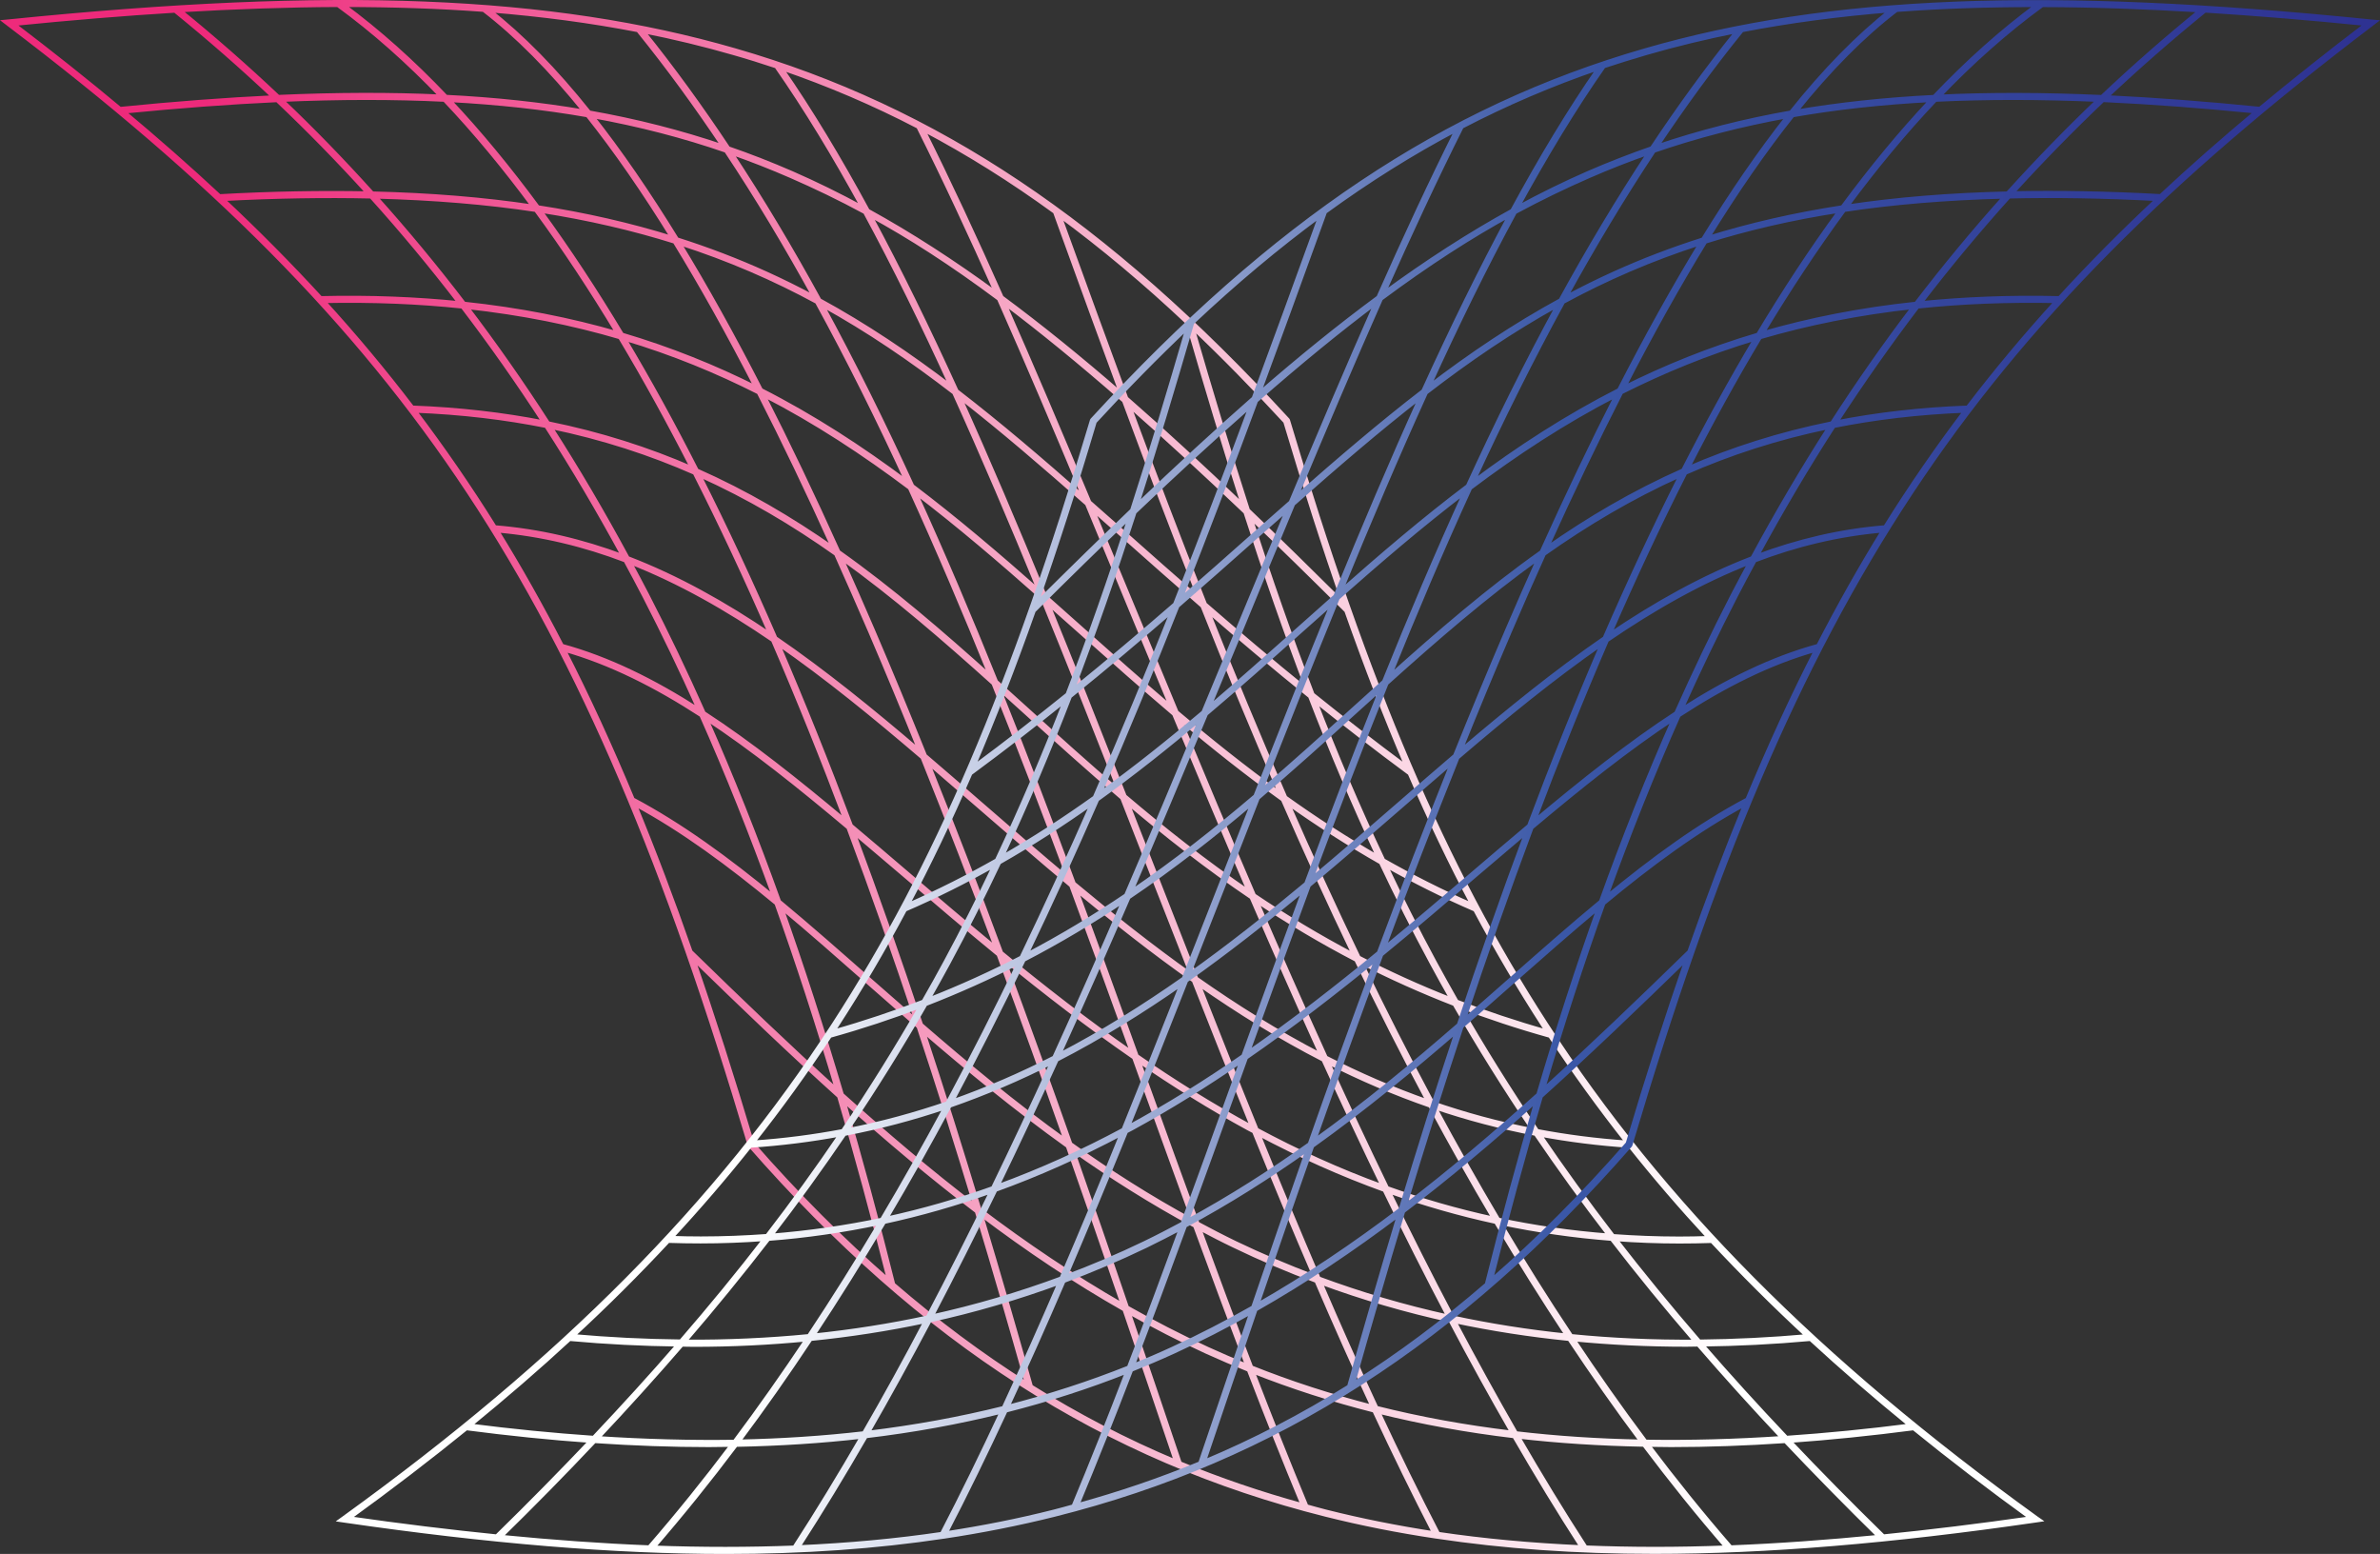 <?xml version="1.0" encoding="utf-8"?>
<!-- Generator: Adobe Illustrator 24.0.2, SVG Export Plug-In . SVG Version: 6.00 Build 0)  -->
<svg version="1.1" xmlns="http://www.w3.org/2000/svg" xmlns:xlink="http://www.w3.org/1999/xlink" x="0px" y="0px"
	 viewBox="0 0 259.94 169.68" style="enable-background:new 0 0 259.94 169.68;" xml:space="preserve">
<rect x="0" y="0" width="259.94" height="169.68" fill="#333333" stroke="none"/>
<style type="text/css">
	.st0{fill:url(#SVGID_1_);stroke:url(#SVGID_2_);stroke-width:0.432;stroke-miterlimit:10;}
	.st1{fill:url(#SVGID_3_);stroke:url(#SVGID_4_);stroke-width:0.432;stroke-miterlimit:10;}
</style>
<g id="label">
</g>
<g id="artwork">
	<g>
		<linearGradient id="SVGID_1_" gradientUnits="userSpaceOnUse" x1="0.567" y1="84.841" x2="222.716" y2="84.841">
			<stop  offset="0.1" style="stop-color:#EE2A7B"/>
			<stop  offset="0.5" style="stop-color:#F6A9C6"/>
			<stop  offset="0.85" style="stop-color:#FFFFFF"/>
		</linearGradient>
		<linearGradient id="SVGID_2_" gradientUnits="userSpaceOnUse" x1="0" y1="84.841" x2="223.275" y2="84.841">
			<stop  offset="0.1" style="stop-color:#EE2A7B"/>
			<stop  offset="0.5" style="stop-color:#F6A9C6"/>
			<stop  offset="0.85" style="stop-color:#FFFFFF"/>
		</linearGradient>
		<path class="st0" d="M222.38,165.75c-23.84-17.21-40.85-34.35-53.54-53.94c-11.08-17.11-19.5-36.81-28.16-65.9l-0.04-0.07
			c-19.82-21.58-38.45-34.03-60.4-40.36C60.15-0.32,36.45-1.26,0.99,2.33L0.57,2.37l0.34,0.26C45.01,36.1,63.93,64.69,81.86,125
			l0.03,0.06c18.78,21.47,38.76,34.29,62.9,40.34c3.9,0.98,7.91,1.77,12.06,2.39c0,0,0,0,0,0l0.01,0c7.4,1.11,15.26,1.67,23.81,1.67
			c12.26,0,25.93-1.14,41.63-3.42l0.41-0.06L222.38,165.75z M179.72,157.42c-2.72-3.62-5.34-7.35-7.88-11.17
			c4.02,0.39,8.13,0.59,12.35,0.59c0.43,0,0.86-0.01,1.29-0.02c2.92,3.38,5.99,6.78,9.21,10.2
			C189.51,157.37,184.52,157.5,179.72,157.42z M195,157.36c3.27,3.45,6.68,6.93,10.27,10.45c-5.69,0.56-11.09,0.95-16.25,1.15
			c-3.12-3.59-6.13-7.33-9.04-11.19c0.84,0.01,1.68,0.03,2.53,0.03C186.55,157.8,190.71,157.65,195,157.36z M150.33,153.73
			c-2.07-4.44-4.11-9.02-6.12-13.7c4.61,1.7,9.33,3.08,14.2,4.14c2.2,4.18,4.46,8.28,6.76,12.27
			C160.03,155.83,155.09,154.93,150.33,153.73z M165.38,156.83c2.41,4.17,4.87,8.22,7.39,12.12c-5.49-0.24-10.71-0.72-15.7-1.46
			c-2.21-4.26-4.4-8.73-6.55-13.35C155.29,155.32,160.23,156.22,165.38,156.83z M69.31,87.79c5.28,2.84,10.37,6.62,15.49,10.85
			c2.31,6.46,4.52,13.25,6.65,20.45c-5.3-4.79-10.6-9.88-16.02-15.17C73.45,98.24,71.42,92.89,69.31,87.79z M30.73,10.91
			c6.39-0.28,12.3-0.28,17.82-0.01c3.36,3.54,6.59,7.45,9.7,11.66c-5.46-0.82-11.29-1.29-17.59-1.44
			C37.48,17.59,34.18,14.18,30.73,10.91z M40.21,21.11c-5.1-0.1-10.48-0.01-16.24,0.31c-3.31-3.09-6.8-6.15-10.48-9.23
			c5.96-0.59,11.54-1.01,16.78-1.25C33.71,14.2,37.02,17.59,40.21,21.11z M153.69,83.82c-3.64-2.7-7.08-5.37-10.33-7.99
			c-2.41-6.25-4.65-12.7-6.83-19.41c3.29,3.14,6.77,6.55,10.51,10.27C149.21,72.84,151.41,78.52,153.69,83.82z M177.73,124.76
			c-3.4-0.23-6.68-0.66-9.85-1.26c-3.03-4.49-5.87-9.03-8.52-13.66c3.15,1.2,6.45,2.3,9.94,3.27
			C171.92,117.08,174.73,120.96,177.73,124.76z M100.6,111.9c-2.32-7-4.79-14.07-7.42-21.09c1.85,1.56,3.73,3.16,5.65,4.8
			c3.27,2.8,6.68,5.71,10.23,8.62c2.55,6.86,5,13.67,7.36,20.36C110.72,120.49,105.5,116.15,100.6,111.9z M116.62,125.15
			c2.08,5.92,4.09,11.73,6.02,17.37c-5.41-3.1-10.6-6.6-15.67-10.44c-1.93-6.38-3.98-12.93-6.17-19.54
			C105.7,116.76,110.92,121.07,116.62,125.15z M122.74,58.61c2.74,2.43,5.59,4.96,8.59,7.57c2.68,6.76,5.52,13.62,8.52,20.52
			c-3.96-2.86-7.71-5.86-11.34-8.93c-1.39-3.33-2.76-6.64-4.11-9.9c-1.73-4.16-3.43-8.27-5.12-12.32
			C120.42,56.55,121.57,57.57,122.74,58.61z M118.98,54.84c-3.16-7.55-6.26-14.87-9.33-21.8c3.95,2.97,8.27,6.49,13.11,10.72
			c2.61,7.03,5.36,14.31,8.3,21.73c-2.82-2.45-5.51-4.84-8.09-7.13C121.62,57.17,120.29,55.99,118.98,54.84z M101.3,83.2
			c1.81,1.56,3.63,3.13,5.46,4.72c3.38,2.93,6.77,5.88,10.23,8.77c2.26,6.09,4.48,12.2,6.68,18.3c-5-3.48-9.75-7.19-14.32-10.94
			C106.77,97.09,104.08,90.11,101.3,83.2z M108.84,103.61c-3.34-2.76-6.6-5.53-9.79-8.26c-2.08-1.78-4.11-3.51-6.11-5.19
			c-2.52-6.72-5.19-13.39-8-19.91c5.34,3.7,10.56,7.97,15.81,12.46C103.54,89.65,106.24,96.64,108.84,103.61z M126.31,95.77
			c-1.07-2.74-2.14-5.46-3.21-8.18c4.26,3.6,8.73,7.12,13.59,10.4c2.48,5.75,5.01,11.5,7.61,17.23c-4.77-2.47-9.3-5.31-13.65-8.37
			C129.2,103.15,127.75,99.45,126.31,95.77z M130.16,106.5c-4.44-3.15-8.71-6.54-12.88-10.02c-2.66-7.17-5.38-14.31-8.21-21.35
			c0.9,0.81,1.79,1.62,2.69,2.43c3.53,3.2,7.09,6.42,10.8,9.57c1.14,2.9,2.28,5.82,3.43,8.76
			C127.37,99.42,128.76,102.96,130.16,106.5z M122.84,86.94c-2.83-7.19-5.63-14.27-8.44-21.13c1.19,1.06,2.38,2.12,3.58,3.18
			c3.36,2.99,6.75,6.01,10.25,8.98c2.67,6.41,5.4,12.91,8.22,19.46C131.59,94.11,127.11,90.57,122.84,86.94z M122.3,86.48
			c-3.53-3.02-6.94-6.1-10.31-9.16c-1.07-0.97-2.14-1.93-3.2-2.89c-2.83-7.03-5.77-13.96-8.85-20.71c4.79,3.65,9.35,7.56,13.9,11.59
			C116.65,72.17,119.46,79.26,122.3,86.48z M108.21,73.91c-5.39-4.84-10.79-9.51-16.64-13.65c-2.78-6.17-5.51-11.89-8.2-17.16
			c5.75,2.96,11,6.42,16,10.18C102.45,60.01,105.38,66.91,108.21,73.91z M108.5,74.62c2.84,7.06,5.58,14.23,8.26,21.43
			c-3.3-2.77-6.55-5.58-9.78-8.39c-1.99-1.73-3.97-3.45-5.95-5.14c-1.86-4.61-3.75-9.19-5.69-13.7c-1.17-2.73-2.34-5.37-3.49-7.94
			C97.69,65.06,103.09,69.76,108.5,74.62z M117.51,97.12c4.17,3.46,8.43,6.83,12.87,9.95c2.11,5.37,4.25,10.73,6.4,16.04
			c-4.4-2.38-8.6-5.01-12.63-7.8C121.96,109.25,119.76,103.18,117.51,97.12z M130.88,107.42c4.36,3.04,8.89,5.86,13.66,8.3
			c2.12,4.65,4.29,9.27,6.5,13.84c-4.83-1.75-9.41-3.85-13.79-6.2C135.1,118.09,132.98,112.75,130.88,107.42z M145.02,115.98
			c3.58,1.81,7.31,3.42,11.2,4.76c2.24,4.17,4.55,8.29,6.95,12.34c-4.05-0.88-7.94-2.01-11.68-3.35
			C149.29,125.19,147.14,120.6,145.02,115.98z M144.8,115.48c-2.59-5.69-5.12-11.42-7.59-17.14c3.43,2.29,7.05,4.46,10.92,6.47
			c2.51,5.21,5.13,10.38,7.86,15.49C152.1,118.93,148.38,117.31,144.8,115.48z M136.96,97.77c-2.8-6.5-5.52-12.96-8.17-19.33
			c3.62,3.05,7.36,6.03,11.32,8.87c2.48,5.67,5.06,11.35,7.78,17C144.01,102.27,140.39,100.08,136.96,97.77z M124.09,67.99
			c1.27,3.06,2.56,6.17,3.86,9.29c-3.32-2.83-6.55-5.7-9.74-8.55c-1.37-1.22-2.73-2.43-4.09-3.64c-3.1-7.56-6.2-14.86-9.33-21.78
			c4.59,3.57,9.15,7.5,13.93,11.71C120.48,59.29,122.27,63.61,124.09,67.99z M113.54,64.6c-4.54-4.01-9.11-7.91-13.9-11.53
			c-3.12-6.81-6.4-13.43-9.86-19.79c5.06,2.79,9.77,6.01,14.43,9.6C107.34,49.78,110.44,57.05,113.54,64.6z M99.07,52.65
			c-4.98-3.72-10.22-7.14-15.96-10.06c-3.03-5.92-6-11.26-8.93-16.05c5.45,1.75,10.4,3.91,15.04,6.43
			C92.69,39.3,95.96,45.88,99.07,52.65z M82.6,42.34c-4.54-2.27-9.39-4.24-14.67-5.8c-2.86-4.77-5.84-9.3-8.93-13.53
			c5.33,0.83,10.19,1.97,14.69,3.38C76.61,31.15,79.58,36.46,82.6,42.34z M82.86,42.85c2.68,5.23,5.4,10.91,8.17,17.04
			c-4.62-3.23-9.53-6.13-14.93-8.52c-2.53-4.98-5.17-9.8-7.92-14.4C73.48,38.55,78.32,40.55,82.86,42.85z M91.31,60.49
			c1.23,2.74,2.47,5.55,3.73,8.47c1.85,4.31,3.67,8.69,5.44,13.09c-5.24-4.47-10.45-8.71-15.79-12.37
			c-2.65-6.1-5.42-12.07-8.34-17.83C81.76,54.28,86.68,57.21,91.31,60.49z M84.17,69.33c-5.04-3.42-10.2-6.31-15.62-8.39
			c-2.68-4.96-5.48-9.73-8.43-14.32c5.74,1.18,10.94,2.89,15.75,5.01C78.77,57.34,81.54,63.27,84.17,69.33z M84.42,69.9
			c2.81,6.49,5.47,13.13,7.99,19.82c-5.35-4.48-10.46-8.55-15.55-11.86c-1.98-4.45-4.04-8.76-6.19-12.92
			c-0.62-1.2-1.25-2.38-1.89-3.56C74.21,63.51,79.38,66.45,84.42,69.9z M92.66,90.37c2.63,7.02,5.11,14.09,7.44,21.1
			c-1.72-1.5-3.41-2.98-5.06-4.43c-3.37-2.97-6.67-5.88-9.95-8.6c-2.53-7.05-5.18-13.69-7.98-20.01
			C82.19,81.77,87.31,85.87,92.66,90.37z M109.58,104.65c4.52,3.69,9.27,7.37,14.28,10.83c0.42,1.16,0.84,2.32,1.25,3.47
			c1.77,4.89,3.5,9.69,5.23,14.41c-4.78-2.59-9.24-5.44-13.43-8.44C114.56,118.27,112.12,111.48,109.58,104.65z M125.43,118.85
			c-0.37-1.01-0.73-2.02-1.1-3.04c3.85,2.64,7.84,5.14,12,7.41c0.21,0.11,0.42,0.22,0.63,0.33c2.18,5.38,4.39,10.69,6.63,15.88
			c-2.93-1.11-5.82-2.33-8.65-3.69c-1.41-0.68-2.79-1.4-4.15-2.13C129.01,128.78,127.24,123.86,125.43,118.85z M137.42,123.79
			c4.57,2.43,9.17,4.48,13.8,6.15c2.27,4.69,4.6,9.31,6.98,13.83c-4.86-1.07-9.58-2.46-14.18-4.17
			C141.8,134.42,139.6,129.14,137.42,123.79z M151.67,130.09c3.87,1.37,7.77,2.49,11.72,3.34c2.5,4.22,5.09,8.36,7.77,12.41
			c-4.28-0.44-8.46-1.1-12.53-1.98C156.25,139.36,153.94,134.76,151.67,130.09z M163.83,133.53c4.02,0.85,8.08,1.43,12.2,1.75
			c2.88,3.74,5.93,7.47,9.16,11.22c-4.65,0.03-9.18-0.17-13.59-0.61C168.91,141.86,166.33,137.73,163.83,133.53z M163.63,133.18
			c-2.39-4.03-4.7-8.13-6.93-12.27c3.53,1.2,7.2,2.17,11.03,2.9c2.53,3.72,5.2,7.42,8.04,11.11
			C171.56,134.6,167.51,134.01,163.63,133.18z M168.15,123.89c3.18,0.59,6.46,1.01,9.87,1.23c2.71,3.41,5.59,6.76,8.65,10.06
			c-1.1,0.04-2.19,0.06-3.27,0.06c-2.46,0-4.87-0.1-7.23-0.27C173.34,131.29,170.67,127.6,168.15,123.89z M167.46,123.42
			c-3.82-0.74-7.48-1.74-11-2.96c-2.72-5.08-5.33-10.22-7.83-15.4c3.22,1.65,6.62,3.18,10.23,4.58
			C161.52,114.29,164.39,118.87,167.46,123.42z M148.39,104.56c-2.7-5.61-5.28-11.25-7.75-16.88c3.23,2.29,6.61,4.47,10.18,6.5
			c1.76,3.72,3.61,7.4,5.58,11.04c0.72,1.33,1.45,2.65,2.2,3.96C154.99,107.77,151.6,106.22,148.39,104.56z M140.38,87.08
			c-2.99-6.86-5.82-13.7-8.5-20.43c3.5,3.04,7.21,6.17,11.2,9.39c2.32,6.02,4.79,11.86,7.48,17.6
			C146.99,91.59,143.61,89.39,140.38,87.08z M143.6,76.46c3.26,2.62,6.7,5.29,10.36,7.99c2.21,5.11,4.49,9.88,6.89,14.4
			c-3.43-1.5-6.67-3.15-9.77-4.91C148.38,88.24,145.91,82.44,143.6,76.46z M142.84,75.42c-3.99-3.23-7.72-6.39-11.23-9.44
			c-2.94-7.42-5.71-14.71-8.32-21.75c3.88,3.41,8.09,7.28,12.73,11.7C138.19,62.67,140.44,69.14,142.84,75.42z M123.01,43.49
			c-2.32-6.26-4.52-12.32-6.62-18.1l-0.69-1.89c4.69,3.45,9.35,7.35,14.02,11.75c2.01,6.95,4.01,13.59,6.06,19.98
			C131.36,51,127.12,47.08,123.01,43.49z M116.08,25.51c2.03,5.6,4.16,11.47,6.4,17.52c-4.49-3.9-8.82-7.41-13.08-10.56
			c-2.89-6.5-5.75-12.65-8.6-18.36c4.89,2.58,9.68,5.58,14.42,9.03L116.08,25.51z M108.85,32.06c-4.73-3.46-9.38-6.47-14.07-9.05
			c-3.08-5.68-6.22-10.91-9.46-15.58c5.14,1.76,10.11,3.88,14.97,6.41C103.13,19.5,105.98,25.62,108.85,32.06z M109.1,32.63
			c3.06,6.9,6.16,14.18,9.3,21.7c-4.72-4.16-9.28-8.06-13.92-11.63c-3.11-6.83-6.25-13.27-9.47-19.23
			C99.33,25.83,103.9,28.75,109.1,32.63z M103.91,42.25c-4.63-3.53-9.35-6.71-14.41-9.47c-3.06-5.59-6.27-10.98-9.67-16.12
			c2.21,0.77,4.37,1.62,6.51,2.55c2.68,1.17,5.36,2.45,8.14,3.96C97.68,29.07,100.82,35.47,103.91,42.25z M88.95,32.47
			c-1.72-0.92-3.49-1.8-5.3-2.62c-3.13-1.42-6.36-2.65-9.72-3.72c-3.15-5.12-6.23-9.61-9.28-13.46c5.16,0.93,10,2.18,14.65,3.79
			C82.7,21.57,85.9,26.92,88.95,32.47z M64.35,12.28C60.64,7.63,57,3.93,53.41,1.13C59.2,1.59,64.58,2.31,69.69,3.3
			c3.26,4.02,6.35,8.27,9.32,12.71C74.35,14.43,69.51,13.19,64.35,12.28z M63.85,12.19c-4.75-0.81-9.76-1.35-15.14-1.62
			c-3.6-3.79-7.35-7.15-11.24-10.02c5.43,0,10.53,0.17,15.35,0.53C56.43,3.85,60.1,7.54,63.85,12.19z M64.17,12.59
			c3.04,3.82,6.14,8.29,9.29,13.4c-4.63-1.44-9.51-2.56-14.72-3.36c-3.11-4.22-6.34-8.15-9.69-11.7
			C54.41,11.21,59.42,11.76,64.17,12.59z M58.53,22.93c3.1,4.21,6.07,8.72,8.93,13.47c-5.15-1.49-10.71-2.6-16.78-3.24
			c-3.09-4.05-6.32-7.94-9.69-11.69C47.39,21.64,53.2,22.12,58.53,22.93z M67.72,36.83c2.74,4.57,5.37,9.36,7.9,14.32
			c-4.81-2.09-10.02-3.77-15.76-4.93c-2.83-4.39-5.79-8.62-8.89-12.69C57.04,34.19,62.59,35.32,67.72,36.83z M59.4,46.12
			c-4.45-0.87-9.21-1.43-14.37-1.62c-3.04-3.98-6.26-7.84-9.71-11.62c5.41-0.11,10.45,0.1,15.19,0.6
			C53.61,37.54,56.57,41.75,59.4,46.12z M59.66,46.52c2.94,4.56,5.74,9.31,8.41,14.23c-4.48-1.67-9.13-2.79-14.03-3.18
			c-2.75-4.41-5.66-8.63-8.76-12.72C50.45,45.05,55.22,45.63,59.66,46.52z M68.31,61.2c0.7,1.29,1.39,2.59,2.07,3.9
			c2.07,4.01,4.06,8.15,5.98,12.44c-4.96-3.18-9.89-5.63-14.99-7.02c-2.25-4.38-4.61-8.57-7.1-12.59
			C59.17,58.35,63.83,59.49,68.31,61.2z M76.6,78.1c2.8,6.29,5.45,12.91,7.98,19.92c-5.1-4.2-10.19-7.93-15.47-10.73
			c-2.4-5.77-4.89-11.2-7.53-16.36C66.68,72.37,71.63,74.87,76.6,78.1z M85.32,99.06c3.14,2.61,6.29,5.39,9.51,8.23
			c1.79,1.57,3.62,3.18,5.49,4.81c2.2,6.64,4.27,13.22,6.21,19.63c-4.94-3.77-9.76-7.87-14.58-12.2
			C89.82,112.33,87.62,105.52,85.32,99.06z M106.68,132.27c1.96,6.49,3.79,12.82,5.5,18.87c-5.02-3.17-9.87-6.79-14.62-10.89
			c-1.76-7.05-3.58-13.73-5.45-20.11C96.92,124.46,101.75,128.52,106.68,132.27z M107.14,132.61c5.06,3.82,10.25,7.31,15.67,10.38
			c1.87,5.47,3.66,10.77,5.37,15.83l0.27,0.8c-5.48-2.29-10.74-5.03-15.85-8.22C110.9,145.37,109.08,139.08,107.14,132.61z
			 M128.5,158.71c-1.67-4.95-3.42-10.13-5.25-15.46c2.76,1.55,5.58,3.01,8.48,4.34c1.54,0.7,3.09,1.36,4.66,1.99
			c1.94,5.05,3.9,9.99,5.9,14.79c-4.62-1.27-9.09-2.79-13.43-4.59L128.5,158.71z M131.87,147.28c-3-1.38-5.92-2.89-8.78-4.51
			c-1.91-5.6-3.91-11.39-5.98-17.28c4.19,2.97,8.64,5.79,13.41,8.36c1.91,5.21,3.81,10.32,5.72,15.31
			C134.76,148.56,133.31,147.94,131.87,147.28z M130.96,134.09c1.26,0.67,2.53,1.33,3.83,1.95c2.94,1.42,5.94,2.7,8.99,3.83
			c2.02,4.7,4.07,9.3,6.14,13.75c-4.57-1.17-8.99-2.6-13.26-4.31C134.75,144.36,132.86,139.27,130.96,134.09z M158.83,144.26
			c4.09,0.87,8.28,1.52,12.57,1.95c2.54,3.82,5.16,7.57,7.88,11.2c-4.73-0.09-9.3-0.39-13.71-0.91
			C163.28,152.52,161.04,148.44,158.83,144.26z M185.87,146.82c3.87-0.05,7.82-0.24,11.87-0.61c3.44,3.17,7.08,6.32,10.92,9.45
			c-4.67,0.6-9.17,1.04-13.55,1.34C191.86,153.57,188.79,150.19,185.87,146.82z M197.41,145.9c-4.03,0.36-7.97,0.55-11.82,0.59
			c-3.23-3.74-6.28-7.46-9.16-11.18c2.32,0.17,4.65,0.26,7.01,0.26c1.17,0,2.35-0.02,3.53-0.06
			C190.24,139.01,193.71,142.48,197.41,145.9z M169.01,112.67c-3.48-0.98-6.78-2.09-9.92-3.3c-0.81-1.43-1.62-2.87-2.4-4.31
			c-1.89-3.5-3.67-7.02-5.36-10.59c3.1,1.75,6.35,3.38,9.78,4.86c2.36,4.42,4.83,8.61,7.45,12.66
			C168.7,112.22,168.86,112.44,169.01,112.67z M140.37,46.04c2.14,7.18,4.26,13.78,6.41,19.92c-3.63-3.61-7.11-7.02-10.48-10.25
			c-2.07-6.41-4.07-13.05-6.09-20.01C133.58,38.89,136.95,42.33,140.37,46.04z M84.79,7.25c3.23,4.63,6.37,9.81,9.45,15.45
			c-2.56-1.39-5.14-2.66-7.75-3.8c-2.28-0.99-4.59-1.9-6.95-2.71c-2.97-4.47-6.07-8.75-9.33-12.79c3.43,0.68,6.74,1.48,9.95,2.41
			C81.71,6.25,83.26,6.74,84.79,7.25z M36.9,0.55c3.92,2.85,7.69,6.21,11.31,9.99c-5.52-0.26-11.43-0.24-17.82,0.04
			c-3.46-3.27-7.05-6.42-10.78-9.45C25.74,0.77,31.49,0.57,36.9,0.55z M19.11,1.17c3.74,3.03,7.33,6.18,10.8,9.45
			c-5.25,0.25-10.83,0.67-16.8,1.27C9.44,8.82,5.55,5.74,1.45,2.62C7.69,1.99,13.56,1.51,19.11,1.17z M24.3,21.74
			c5.82-0.31,11.2-0.39,16.23-0.28c3.37,3.73,6.59,7.61,9.69,11.65c-4.74-0.48-9.79-0.69-15.2-0.56
			C31.66,28.89,28.1,25.3,24.3,21.74z M82.17,124.87c-2.14-7.18-4.29-13.9-6.49-20.24c5.4,5.26,10.67,10.32,15.96,15.08
			c1.88,6.39,3.7,13.1,5.48,20.16C92.02,135.43,87.05,130.45,82.17,124.87z M144.87,165.07c-0.73-0.18-1.45-0.39-2.18-0.59
			c-1.99-4.78-3.94-9.7-5.88-14.73c4.29,1.7,8.71,3.12,13.28,4.28c2.16,4.64,4.35,9.12,6.56,13.4
			C152.61,166.81,148.69,166.03,144.87,165.07z M173.18,168.97c-2.52-3.89-4.98-7.93-7.39-12.1c4.43,0.51,9.01,0.8,13.77,0.89
			c2.91,3.87,5.92,7.62,9.04,11.21C183.2,169.18,178.09,169.17,173.18,168.97z M205.55,167.78l0.08-0.08
			c-3.59-3.51-6.98-6.95-10.21-10.36c4.39-0.31,8.92-0.77,13.59-1.38c4.04,3.28,8.31,6.55,12.83,9.82
			C216.15,166.6,210.74,167.26,205.55,167.78z"/>
		
			<linearGradient id="SVGID_3_" gradientUnits="userSpaceOnUse" x1="2119.099" y1="84.841" x2="2341.248" y2="84.841" gradientTransform="matrix(-1 0 0 1 2378.474 0)">
			<stop  offset="0" style="stop-color:#2E3192"/>
			<stop  offset="0.4" style="stop-color:#3A57A7"/>
			<stop  offset="0.8" style="stop-color:#FFFFFF"/>
		</linearGradient>
		
			<linearGradient id="SVGID_4_" gradientUnits="userSpaceOnUse" x1="2118.531" y1="84.841" x2="2341.806" y2="84.841" gradientTransform="matrix(-1 0 0 1 2378.474 0)">
			<stop  offset="0" style="stop-color:#2E3192"/>
			<stop  offset="0.4" style="stop-color:#3A57A7"/>
			<stop  offset="0.8" style="stop-color:#FFFFFF"/>
		</linearGradient>
		<path class="st1" d="M37.23,165.99l0.41,0.06c15.71,2.28,29.37,3.42,41.63,3.42c8.55,0,16.41-0.56,23.81-1.67l0.01,0c0,0,0,0,0,0
			c4.15-0.62,8.17-1.42,12.06-2.39c24.13-6.04,44.12-18.86,62.9-40.34l0.03-0.06c17.93-60.31,36.85-88.9,80.95-122.37l0.34-0.26
			l-0.43-0.04c-35.46-3.59-59.16-2.65-79.25,3.15c-21.95,6.33-40.57,18.78-60.4,40.36l-0.04,0.07
			c-8.66,29.08-17.08,48.79-28.16,65.9c-12.69,19.59-29.7,36.73-53.54,53.94L37.23,165.99z M65.26,157.03
			c3.22-3.42,6.29-6.82,9.21-10.2c0.43,0,0.86,0.02,1.29,0.02c4.22,0,8.33-0.2,12.35-0.59c-2.54,3.81-5.17,7.55-7.88,11.17
			C75.42,157.5,70.43,157.37,65.26,157.03z M77.42,157.8c0.85,0,1.69-0.01,2.53-0.03c-2.91,3.86-5.92,7.6-9.04,11.19
			c-5.15-0.2-10.56-0.59-16.25-1.15c3.6-3.52,7.01-6.99,10.27-10.45C69.23,157.65,73.39,157.8,77.42,157.8z M94.78,156.45
			c2.3-3.99,4.55-8.09,6.76-12.27c4.87-1.06,9.59-2.45,14.2-4.14c-2.02,4.68-4.06,9.26-6.12,13.7
			C104.85,154.93,99.92,155.83,94.78,156.45z M109.42,154.14c-2.16,4.62-4.34,9.1-6.55,13.35c-4.99,0.74-10.21,1.22-15.7,1.46
			c2.52-3.9,4.98-7.95,7.39-12.12C99.71,156.22,104.65,155.32,109.42,154.14z M184.5,103.92c-5.42,5.29-10.72,10.37-16.02,15.17
			c2.13-7.2,4.34-13.99,6.65-20.45c5.12-4.24,10.21-8.01,15.49-10.85C188.52,92.89,186.49,98.24,184.5,103.92z M219.27,21.12
			c-6.29,0.15-12.13,0.62-17.59,1.44c3.11-4.21,6.35-8.12,9.7-11.66c5.52-0.27,11.43-0.27,17.82,0.01
			C225.77,14.18,222.46,17.59,219.27,21.12z M229.68,10.93c5.25,0.24,10.82,0.66,16.78,1.25c-3.69,3.08-7.18,6.15-10.48,9.23
			c-5.76-0.32-11.15-0.41-16.24-0.31C222.93,17.59,226.24,14.2,229.68,10.93z M112.91,66.69c3.73-3.72,7.22-7.13,10.51-10.27
			c-2.18,6.71-4.42,13.16-6.83,19.41c-3.25,2.62-6.68,5.29-10.33,7.99C108.53,78.52,110.73,72.84,112.91,66.69z M90.64,113.11
			c3.49-0.97,6.79-2.07,9.94-3.27c-2.66,4.63-5.49,9.17-8.52,13.66c-3.17,0.6-6.44,1.03-9.85,1.26
			C85.22,120.96,88.02,117.08,90.64,113.11z M143.51,124.59c2.36-6.69,4.81-13.51,7.36-20.36c3.55-2.91,6.96-5.82,10.23-8.62
			c1.92-1.64,3.8-3.24,5.65-4.8c-2.63,7.02-5.1,14.09-7.42,21.09C154.45,116.15,149.22,120.49,143.51,124.59z M159.14,112.53
			c-2.19,6.61-4.24,13.16-6.17,19.54c-5.07,3.85-10.26,7.35-15.67,10.44c1.93-5.63,3.93-11.45,6.02-17.37
			C149.02,121.07,154.24,116.76,159.14,112.53z M140.66,55.55c-1.69,4.05-3.39,8.16-5.12,12.32c-1.35,3.26-2.72,6.57-4.11,9.9
			c-3.63,3.07-7.38,6.08-11.34,8.93c3-6.89,5.83-13.76,8.51-20.52c3-2.61,5.85-5.14,8.59-7.57
			C138.37,57.57,139.52,56.55,140.66,55.55z M136.98,58.36c-2.58,2.29-5.27,4.68-8.09,7.13c2.94-7.42,5.69-14.7,8.3-21.73
			c4.84-4.24,9.16-7.76,13.11-10.72c-3.07,6.93-6.17,14.24-9.33,21.8C139.65,55.99,138.33,57.17,136.98,58.36z M150.59,104.04
			c-4.57,3.76-9.32,7.46-14.32,10.94c2.2-6.09,4.42-12.21,6.68-18.3c3.46-2.89,6.86-5.84,10.23-8.77c1.83-1.59,3.65-3.17,5.46-4.72
			C155.87,90.11,153.18,97.09,150.59,104.04z M159.19,82.72c5.25-4.49,10.47-8.76,15.81-12.46c-2.81,6.52-5.48,13.19-8,19.91
			c-2,1.68-4.03,3.41-6.11,5.19c-3.19,2.73-6.44,5.5-9.79,8.26C153.7,96.64,156.41,89.65,159.19,82.72z M129.29,106.85
			c-4.36,3.06-8.88,5.9-13.65,8.37c2.6-5.72,5.14-11.48,7.62-17.23c4.86-3.28,9.33-6.79,13.59-10.4c-1.07,2.71-2.13,5.44-3.21,8.18
			C132.19,99.45,130.74,103.15,129.29,106.85z M133.95,95.9c1.15-2.94,2.29-5.86,3.43-8.76c3.71-3.15,7.27-6.37,10.8-9.57
			c0.9-0.81,1.79-1.62,2.69-2.43c-2.82,7.04-5.55,14.18-8.21,21.35c-4.17,3.48-8.44,6.87-12.88,10.02
			C131.18,102.96,132.57,99.42,133.95,95.9z M123.5,97.42c2.82-6.54,5.55-13.05,8.22-19.46c3.5-2.96,6.89-5.98,10.25-8.98
			c1.2-1.07,2.39-2.13,3.58-3.18c-2.81,6.86-5.61,13.94-8.44,21.13C132.83,90.57,128.36,94.11,123.5,97.42z M146.11,65.3
			c4.55-4.02,9.11-7.94,13.9-11.59c-3.08,6.75-6.02,13.68-8.85,20.71c-1.07,0.96-2.13,1.92-3.2,2.89
			c-3.38,3.06-6.78,6.13-10.31,9.16C140.48,79.26,143.3,72.17,146.11,65.3z M160.57,53.29c4.99-3.76,10.25-7.22,16-10.18
			c-2.69,5.27-5.42,10.99-8.2,17.16c-5.85,4.14-11.25,8.81-16.64,13.65C154.56,66.91,157.49,60.01,160.57,53.29z M168.09,60.88
			c-1.16,2.57-2.32,5.21-3.49,7.94c-1.94,4.51-3.83,9.09-5.69,13.7c-1.98,1.69-3.96,3.41-5.95,5.14c-3.23,2.81-6.47,5.62-9.78,8.39
			c2.68-7.2,5.42-14.37,8.26-21.43C156.85,69.76,162.25,65.06,168.09,60.88z M135.79,115.31c-4.03,2.79-8.23,5.42-12.63,7.8
			c2.15-5.31,4.29-10.67,6.4-16.04c4.44-3.13,8.7-6.49,12.87-9.95C140.19,103.18,137.98,109.25,135.79,115.31z M122.7,123.36
			c-4.38,2.35-8.96,4.44-13.79,6.2c2.21-4.57,4.38-9.18,6.5-13.84c4.77-2.45,9.3-5.26,13.66-8.3
			C126.96,112.75,124.84,118.09,122.7,123.36z M108.45,129.73c-3.74,1.34-7.63,2.47-11.68,3.35c2.4-4.05,4.71-8.17,6.95-12.34
			c3.89-1.35,7.62-2.95,11.2-4.76C112.81,120.6,110.65,125.19,108.45,129.73z M103.95,120.3c2.73-5.11,5.35-10.28,7.86-15.49
			c3.88-2.01,7.5-4.18,10.92-6.47c-2.47,5.72-4.99,11.45-7.59,17.14C111.56,117.31,107.84,118.93,103.95,120.3z M112.06,104.3
			c2.71-5.65,5.3-11.33,7.78-17c3.96-2.83,7.7-5.82,11.32-8.87c-2.65,6.37-5.37,12.83-8.17,19.33
			C119.55,100.08,115.93,102.27,112.06,104.3z M141.24,55.04c4.78-4.22,9.33-8.14,13.93-11.71c-3.14,6.92-6.24,14.22-9.33,21.78
			c-1.36,1.21-2.73,2.42-4.09,3.64c-3.2,2.85-6.42,5.72-9.74,8.55c1.3-3.13,2.59-6.23,3.86-9.29
			C137.67,63.61,139.47,59.29,141.24,55.04z M155.74,42.88c4.65-3.59,9.37-6.81,14.43-9.6c-3.47,6.37-6.74,12.99-9.86,19.79
			c-4.8,3.62-9.36,7.52-13.9,11.53C149.5,57.05,152.6,49.78,155.74,42.88z M170.72,32.97c4.65-2.52,9.59-4.68,15.04-6.43
			c-2.92,4.79-5.9,10.14-8.93,16.05c-5.74,2.92-10.98,6.33-15.96,10.06C163.99,45.88,167.26,39.3,170.72,32.97z M186.25,26.39
			c4.51-1.42,9.36-2.56,14.69-3.38c-3.1,4.23-6.07,8.76-8.93,13.53c-5.28,1.56-10.13,3.53-14.67,5.8
			C180.36,36.46,183.33,31.15,186.25,26.39z M191.75,36.96c-2.74,4.6-5.38,9.42-7.92,14.4c-5.4,2.39-10.31,5.29-14.93,8.52
			c2.77-6.13,5.49-11.8,8.17-17.04C181.62,40.55,186.47,38.55,191.75,36.96z M183.59,51.85c-2.91,5.76-5.69,11.73-8.34,17.83
			c-5.34,3.67-10.55,7.91-15.79,12.37c1.78-4.41,3.59-8.78,5.44-13.09c1.25-2.92,2.49-5.73,3.73-8.47
			C173.27,57.21,178.18,54.28,183.59,51.85z M184.07,51.63c4.81-2.12,10.01-3.83,15.75-5.01c-2.95,4.59-5.75,9.36-8.43,14.32
			c-5.42,2.08-10.58,4.98-15.62,8.39C178.41,63.27,181.17,57.34,184.07,51.63z M191.15,61.39c-0.63,1.18-1.27,2.36-1.89,3.56
			c-2.15,4.16-4.2,8.47-6.19,12.92c-5.08,3.31-10.2,7.38-15.55,11.86c2.52-6.69,5.18-13.33,7.99-19.82
			C180.57,66.45,185.73,63.51,191.15,61.39z M182.83,78.43c-2.8,6.32-5.45,12.96-7.98,20.01c-3.29,2.72-6.58,5.63-9.95,8.6
			c-1.65,1.45-3.33,2.94-5.06,4.43c2.33-7.01,4.81-14.08,7.44-21.1C172.64,85.87,177.75,81.77,182.83,78.43z M143.04,124.93
			c-4.19,2.99-8.65,5.85-13.43,8.44c1.73-4.72,3.46-9.52,5.23-14.41c0.42-1.16,0.84-2.32,1.25-3.47c5.01-3.46,9.76-7.14,14.28-10.83
			C147.82,111.48,145.38,118.27,143.04,124.93z M129.16,133.61c-1.36,0.73-2.74,1.45-4.15,2.13c-2.83,1.37-5.72,2.59-8.65,3.69
			c2.23-5.2,4.44-10.51,6.63-15.88c0.21-0.11,0.42-0.22,0.63-0.33c4.16-2.27,8.16-4.77,12-7.41c-0.37,1.01-0.73,2.03-1.1,3.04
			C132.71,123.86,130.93,128.78,129.16,133.61z M115.92,139.59c-4.6,1.71-9.32,3.1-14.18,4.17c2.38-4.53,4.7-9.15,6.98-13.83
			c4.63-1.67,9.23-3.72,13.8-6.15C120.35,129.14,118.15,134.42,115.92,139.59z M101.32,143.86c-4.08,0.88-8.25,1.54-12.53,1.98
			c2.68-4.05,5.27-8.19,7.77-12.41c3.94-0.85,7.84-1.97,11.72-3.34C106.01,134.76,103.69,139.36,101.32,143.86z M88.35,145.89
			c-4.41,0.43-8.94,0.64-13.59,0.61c3.23-3.75,6.27-7.48,9.16-11.22c4.12-0.31,8.18-0.9,12.2-1.75
			C93.61,137.73,91.03,141.86,88.35,145.89z M84.18,134.93c2.84-3.69,5.51-7.39,8.04-11.11c3.83-0.73,7.5-1.71,11.03-2.9
			c-2.23,4.15-4.54,8.24-6.93,12.27C92.43,134.01,88.38,134.6,84.18,134.93z M83.78,134.96c-2.36,0.17-4.76,0.27-7.23,0.27
			c-1.08,0-2.17-0.02-3.27-0.06c3.06-3.3,5.94-6.65,8.65-10.06c3.41-0.22,6.69-0.64,9.87-1.23
			C89.28,127.6,86.61,131.29,83.78,134.96z M101.08,109.65c3.61-1.4,7.01-2.93,10.23-4.58c-2.5,5.18-5.11,10.32-7.83,15.4
			c-3.52,1.21-7.18,2.21-11,2.96C95.56,118.87,98.42,114.29,101.08,109.65z M101.35,109.18c0.75-1.32,1.48-2.64,2.2-3.96
			c1.97-3.65,3.82-7.32,5.58-11.04c3.57-2.03,6.95-4.21,10.18-6.5c-2.47,5.63-5.05,11.27-7.75,16.88
			C108.34,106.22,104.95,107.77,101.35,109.18z M109.38,93.64c2.69-5.73,5.16-11.58,7.48-17.6c3.98-3.21,7.69-6.35,11.2-9.39
			c-2.68,6.73-5.51,13.57-8.5,20.43C116.33,89.39,112.95,91.59,109.38,93.64z M108.87,93.94c-3.1,1.76-6.35,3.41-9.77,4.91
			c2.4-4.52,4.68-9.29,6.89-14.4c3.66-2.7,7.1-5.36,10.36-7.99C114.03,82.44,111.56,88.24,108.87,93.94z M123.92,55.93
			c4.64-4.42,8.85-8.29,12.73-11.7c-2.61,7.04-5.38,14.32-8.32,21.75c-3.51,3.05-7.24,6.21-11.23,9.44
			C119.5,69.14,121.75,62.67,123.92,55.93z M124.15,55.23c2.05-6.4,4.05-13.03,6.06-19.98c4.67-4.4,9.33-8.3,14.02-11.75l-0.69,1.89
			c-2.1,5.78-4.3,11.84-6.62,18.1C132.83,47.08,128.58,51,124.15,55.23z M144.72,23.14c4.74-3.45,9.53-6.45,14.42-9.03
			c-2.86,5.71-5.72,11.86-8.6,18.36c-4.27,3.15-8.6,6.66-13.08,10.56c2.24-6.06,4.37-11.92,6.4-17.52L144.72,23.14z M159.65,13.84
			c4.86-2.53,9.83-4.65,14.97-6.41c-3.24,4.67-6.38,9.9-9.46,15.58c-4.69,2.58-9.34,5.59-14.07,9.05
			C153.96,25.62,156.81,19.5,159.65,13.84z M164.92,23.46c-3.21,5.96-6.36,12.4-9.47,19.23c-4.64,3.57-9.2,7.48-13.92,11.63
			c3.15-7.52,6.24-14.8,9.3-21.7C156.04,28.75,160.61,25.83,164.92,23.46z M165.46,23.17c2.78-1.5,5.46-2.79,8.14-3.96
			c2.14-0.93,4.3-1.78,6.51-2.55c-3.39,5.14-6.61,10.53-9.67,16.12c-5.06,2.76-9.79,5.94-14.41,9.47
			C159.12,35.47,162.26,29.07,165.46,23.17z M180.63,16.47c4.65-1.6,9.5-2.86,14.65-3.79c-3.04,3.85-6.13,8.33-9.28,13.46
			c-3.36,1.07-6.59,2.3-9.72,3.72c-1.81,0.82-3.58,1.7-5.3,2.62C174.04,26.92,177.25,21.57,180.63,16.47z M180.93,16.01
			c2.96-4.44,6.06-8.69,9.32-12.71c5.11-0.99,10.5-1.71,16.28-2.17c-3.58,2.8-7.22,6.5-10.93,11.15
			C190.44,13.19,185.59,14.43,180.93,16.01z M207.13,1.09c4.82-0.36,9.92-0.54,15.35-0.53c-3.89,2.87-7.64,6.23-11.24,10.02
			c-5.38,0.27-10.4,0.81-15.14,1.62C199.84,7.54,203.51,3.85,207.13,1.09z M210.91,10.93c-3.35,3.56-6.58,7.48-9.69,11.7
			c-5.21,0.8-10.09,1.92-14.72,3.36c3.15-5.11,6.24-9.57,9.29-13.4C200.52,11.76,205.53,11.21,210.91,10.93z M218.95,21.47
			c-3.37,3.75-6.59,7.64-9.69,11.69c-6.07,0.64-11.63,1.75-16.78,3.24c2.86-4.75,5.84-9.26,8.93-13.47
			C206.74,22.12,212.56,21.64,218.95,21.47z M208.97,33.53c-3.1,4.07-6.06,8.3-8.89,12.69c-5.74,1.16-10.95,2.84-15.76,4.93
			c2.53-4.96,5.16-9.75,7.9-14.32C197.36,35.32,202.91,34.19,208.97,33.53z M209.43,33.48c4.73-0.5,9.78-0.71,15.19-0.6
			c-3.44,3.78-6.67,7.64-9.71,11.62c-5.16,0.19-9.92,0.75-14.37,1.62C203.38,41.75,206.34,37.54,209.43,33.48z M214.65,44.85
			c-3.1,4.09-6.01,8.31-8.76,12.72c-4.9,0.39-9.55,1.51-14.03,3.18c2.67-4.93,5.47-9.67,8.41-14.23
			C204.72,45.63,209.49,45.05,214.65,44.85z M205.68,57.93c-2.49,4.02-4.84,8.21-7.1,12.59c-5.1,1.39-10.04,3.84-14.99,7.02
			c1.92-4.28,3.91-8.42,5.98-12.44c0.68-1.32,1.37-2.61,2.07-3.9C196.11,59.49,200.77,58.35,205.68,57.93z M198.37,70.94
			c-2.64,5.15-5.13,10.59-7.53,16.36c-5.29,2.8-10.37,6.53-15.47,10.73c2.53-7.01,5.18-13.63,7.98-19.92
			C188.32,74.87,193.26,72.37,198.37,70.94z M168.01,119.52c-4.82,4.34-9.64,8.43-14.58,12.2c1.94-6.42,4.01-12.99,6.21-19.63
			c1.87-1.62,3.7-3.23,5.49-4.81c3.22-2.84,6.37-5.61,9.51-8.23C172.33,105.52,170.13,112.33,168.01,119.52z M167.83,120.14
			c-1.87,6.38-3.68,13.06-5.45,20.11c-4.74,4.1-9.6,7.72-14.62,10.89c1.71-6.05,3.54-12.38,5.5-18.87
			C158.19,128.52,163.02,124.46,167.83,120.14z M147.34,151.4c-5.1,3.19-10.37,5.93-15.85,8.22l0.27-0.8
			c1.71-5.06,3.5-10.36,5.37-15.83c5.42-3.07,10.61-6.56,15.67-10.38C150.86,139.08,149.04,145.37,147.34,151.4z M131.08,159.78
			c-4.34,1.8-8.81,3.32-13.43,4.59c2-4.8,3.96-9.74,5.9-14.79c1.57-0.63,3.13-1.29,4.66-1.99c2.9-1.33,5.72-2.78,8.48-4.34
			c-1.82,5.34-3.57,10.52-5.25,15.46L131.08,159.78z M123.71,149.15c1.91-4.99,3.81-10.1,5.72-15.31c4.77-2.56,9.22-5.39,13.41-8.36
			c-2.07,5.89-4.07,11.68-5.98,17.28c-2.86,1.62-5.78,3.14-8.78,4.51C126.64,147.94,125.18,148.56,123.71,149.15z M123.29,149.32
			c-4.28,1.71-8.69,3.14-13.26,4.31c2.07-4.46,4.12-9.05,6.14-13.75c3.05-1.14,6.04-2.41,8.99-3.83c1.3-0.63,2.57-1.29,3.83-1.95
			C127.09,139.27,125.2,144.36,123.29,149.32z M94.36,156.5c-4.41,0.51-8.98,0.81-13.71,0.91c2.72-3.63,5.34-7.37,7.88-11.2
			c4.3-0.43,8.48-1.08,12.57-1.95C98.91,148.44,96.66,152.52,94.36,156.5z M64.84,157c-4.38-0.3-8.88-0.74-13.55-1.34
			c3.84-3.13,7.48-6.27,10.92-9.45c4.05,0.37,8,0.56,11.87,0.61C71.16,150.19,68.08,153.57,64.84,157z M72.98,135.5
			c1.18,0.04,2.36,0.06,3.53,0.06c2.36,0,4.69-0.09,7.01-0.26c-2.87,3.72-5.92,7.44-9.16,11.18c-3.85-0.04-7.79-0.23-11.82-0.59
			C66.24,142.48,69.71,139.01,72.98,135.5z M91.39,111.99c2.62-4.04,5.09-8.23,7.45-12.66c3.43-1.48,6.67-3.12,9.78-4.86
			c-1.69,3.56-3.47,7.09-5.36,10.59c-0.78,1.45-1.58,2.89-2.4,4.31c-3.14,1.21-6.44,2.32-9.92,3.3
			C91.08,112.44,91.24,112.22,91.39,111.99z M129.73,35.71c-2.02,6.96-4.02,13.61-6.09,20.01c-3.37,3.23-6.85,6.63-10.48,10.25
			c2.15-6.14,4.28-12.74,6.41-19.92C122.99,42.33,126.37,38.89,129.73,35.71z M179.79,5.8c3.21-0.93,6.52-1.73,9.95-2.41
			c-3.26,4.05-6.37,8.33-9.33,12.79c-2.36,0.82-4.67,1.72-6.95,2.71c-2.61,1.14-5.19,2.41-7.75,3.8c3.08-5.64,6.21-10.82,9.45-15.45
			C176.69,6.74,178.23,6.25,179.79,5.8z M240.34,1.14c-3.73,3.03-7.32,6.18-10.78,9.45c-6.39-0.29-12.3-0.3-17.82-0.04
			c3.62-3.78,7.39-7.14,11.31-9.99C228.46,0.57,234.2,0.77,240.34,1.14z M258.49,2.62c-4.1,3.12-7.98,6.2-11.67,9.26
			c-5.97-0.6-11.54-1.02-16.8-1.27c3.47-3.27,7.07-6.42,10.8-9.45C246.38,1.51,252.25,1.99,258.49,2.62z M224.93,32.55
			c-5.42-0.13-10.46,0.08-15.2,0.56c3.09-4.03,6.32-7.91,9.69-11.65c5.03-0.12,10.41-0.03,16.23,0.28
			C231.84,25.3,228.28,28.89,224.93,32.55z M162.82,139.87c1.77-7.07,3.6-13.77,5.48-20.16c5.29-4.76,10.56-9.82,15.96-15.08
			c-2.2,6.34-4.36,13.06-6.49,20.24C172.89,130.45,167.92,135.43,162.82,139.87z M103.28,167.43c2.22-4.27,4.4-8.76,6.56-13.4
			c4.58-1.16,9-2.58,13.28-4.28c-1.93,5.03-3.88,9.95-5.88,14.73c-0.73,0.2-1.44,0.41-2.18,0.59
			C111.26,166.03,107.34,166.81,103.28,167.43z M71.34,168.98c3.12-3.6,6.13-7.34,9.04-11.21c4.75-0.09,9.34-0.38,13.77-0.89
			c-2.41,4.16-4.87,8.21-7.39,12.1C81.86,169.17,76.74,169.18,71.34,168.98z M38.1,165.78c4.52-3.27,8.79-6.54,12.83-9.82
			c4.68,0.61,9.21,1.07,13.59,1.38c-3.24,3.41-6.62,6.85-10.21,10.36l0.08,0.08C49.2,167.26,43.79,166.6,38.1,165.78z"/>
	</g>
</g>
<g id="type">
	<g>
	</g>
	<g>
	</g>
	<g>
	</g>
	<g>
	</g>
	<g>
	</g>
	<g>
	</g>
</g>
</svg>
